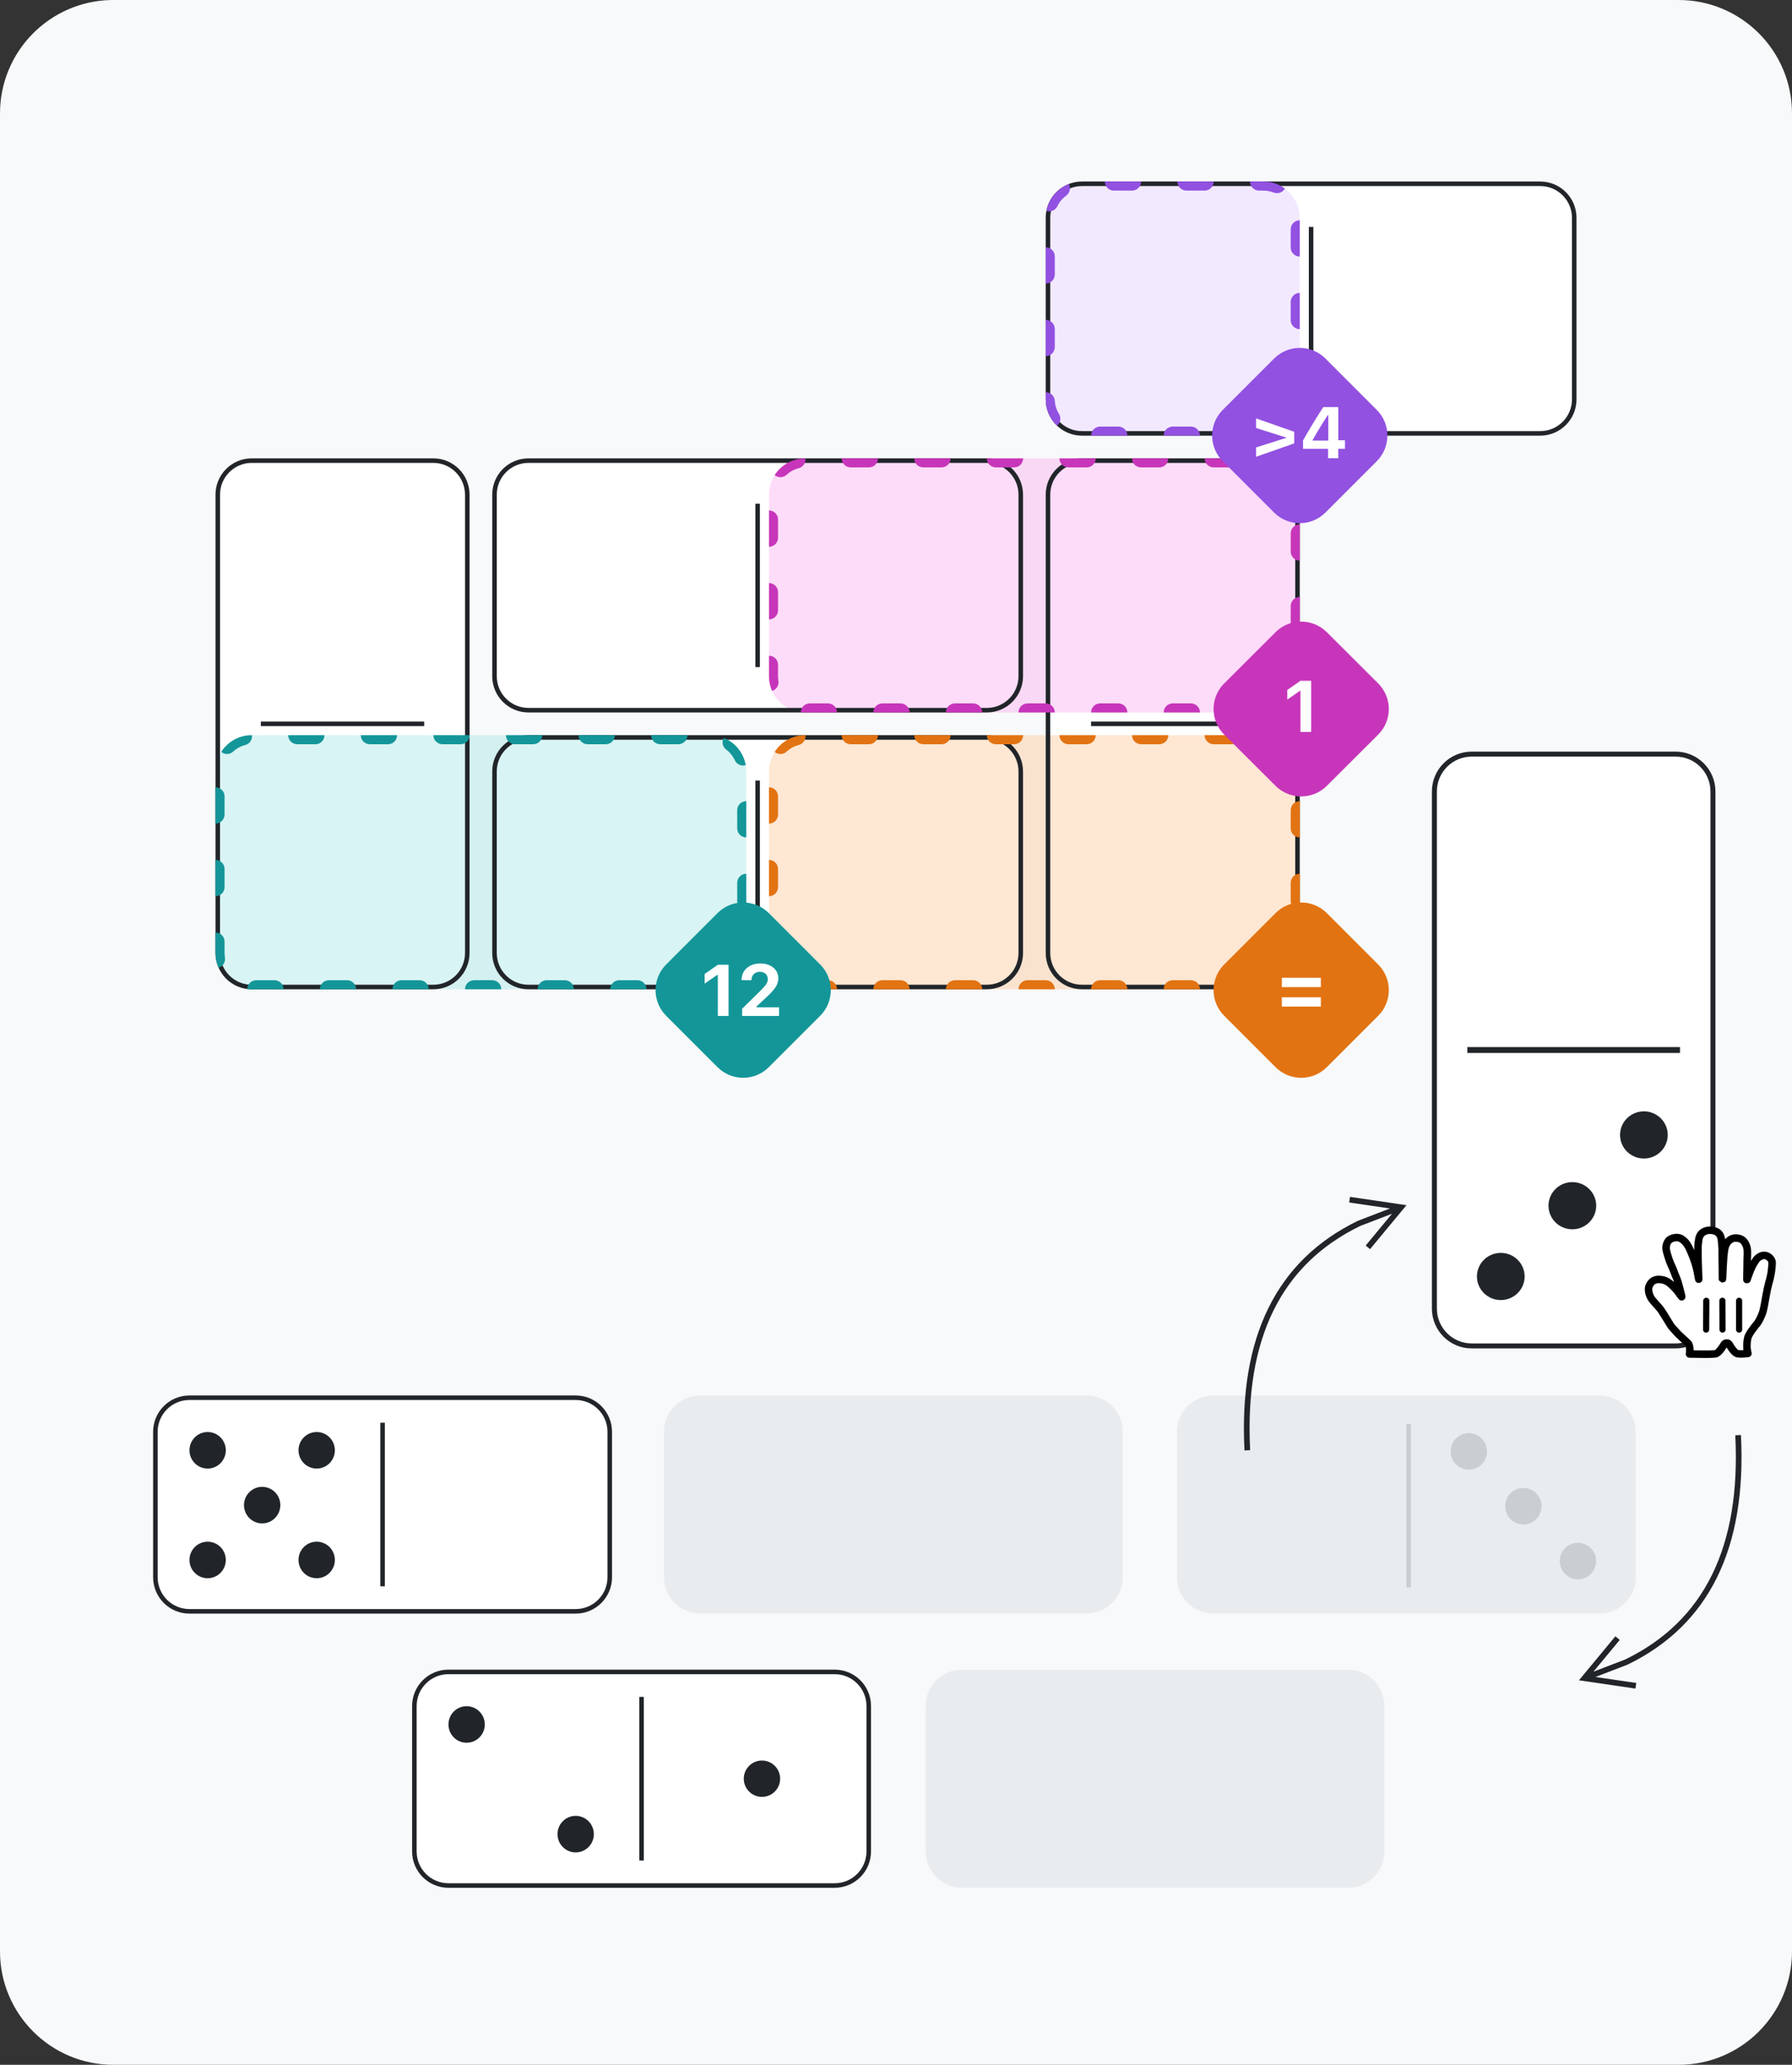 <?xml version="1.0" encoding="UTF-8"?>
<svg width="316px" height="364px" viewBox="0 0 316 364" version="1.1" xmlns="http://www.w3.org/2000/svg" xmlns:xlink="http://www.w3.org/1999/xlink">
    <rect x="0" y="0" width="316" height="364" fill="#333333" stroke="none"/>
    <title>Group</title>
    <g id="PIPS" stroke="none" stroke-width="1" fill="none" fill-rule="evenodd">
        <g id="Group">
            <path d="M20,0 L296,0 C307.046,0 316,8.954 316,20 L316,344 C316,355.046 307.046,364 296,364 L20,364 C8.954,364 0,355.046 0,344 L0,20 C0,9.069 8.769,0.187 19.656,0 L20,0 Z" id="Rectangle" fill="#F8F9FA"></path>
            <path d="M169.618,294.333 L237.722,294.333 C241.262,294.333 244.131,297.203 244.131,300.743 L244.131,326.382 C244.131,329.922 241.262,332.792 237.722,332.792 L169.618,332.792 C166.078,332.792 163.208,329.922 163.208,326.382 L163.208,300.743 C163.208,297.28 165.954,294.458 169.388,294.337 L169.618,294.333 Z M79.08,294.333 L147.183,294.333 C150.724,294.333 153.593,297.203 153.593,300.743 L153.593,326.382 C153.593,329.922 150.724,332.792 147.183,332.792 L79.08,332.792 C75.539,332.792 72.67,329.922 72.67,326.382 L72.67,300.743 C72.67,297.28 75.416,294.458 78.85,294.337 L79.08,294.333 Z M123.486,246 L191.59,246 C195.13,246 198,248.87 198,252.41 L198,278.049 C198,281.589 195.13,284.459 191.59,284.459 L123.486,284.459 C119.946,284.459 117.076,281.589 117.076,278.049 L117.076,252.41 C117.076,248.87 119.946,246 123.486,246 Z M213.948,246 L282.052,246 C285.592,246 288.462,248.87 288.462,252.41 L288.462,278.049 C288.462,281.589 285.592,284.459 282.052,284.459 L213.948,284.459 C210.408,284.459 207.538,281.589 207.538,278.049 L207.538,252.41 C207.538,248.87 210.408,246 213.948,246 Z M33.41,246 L101.514,246 C105.054,246 107.924,248.87 107.924,252.41 L107.924,278.049 C107.924,281.589 105.054,284.459 101.514,284.459 L33.41,284.459 C29.87,284.459 27,281.589 27,278.049 L27,252.41 C27,248.87 29.87,246 33.41,246 Z M190.8,32 L271.6,32 C275.135,32 278,34.865 278,38.4 L278,70.4 C278,73.935 275.135,76.8 271.6,76.8 L190.8,76.8 C187.265,76.8 184.4,73.935 184.4,70.4 L184.4,38.4 C184.4,34.865 187.265,32 190.8,32 Z M82.8,87.2 L82.8,168 C82.8,171.535 79.935,174.4 76.4,174.4 L44.4,174.4 C40.865,174.4 38,171.535 38,168 L38,87.2 C38,83.665 40.865,80.8 44.4,80.8 L76.4,80.8 C79.935,80.8 82.8,83.665 82.8,87.2 Z M229.2,87.2 L229.2,168 C229.2,171.535 226.335,174.4 222.8,174.4 L190.8,174.4 C187.265,174.4 184.4,171.535 184.4,168 L184.4,87.2 C184.4,83.665 187.265,80.8 190.8,80.8 L222.8,80.8 C226.335,80.8 229.2,83.665 229.2,87.2 Z M93.2,129.6 L174,129.6 C177.535,129.6 180.4,132.465 180.4,136 L180.4,168 C180.4,171.535 177.535,174.4 174,174.4 L93.2,174.4 C89.665,174.4 86.8,171.535 86.8,168 L86.8,136 C86.8,132.465 89.665,129.6 93.2,129.6 Z M93.2,80.8 L174,80.8 C177.535,80.8 180.4,83.665 180.4,87.2 L180.4,119.2 C180.4,122.735 177.535,125.6 174,125.6 L93.2,125.6 C89.665,125.6 86.8,122.735 86.8,119.2 L86.8,87.2 C86.8,83.665 89.665,80.8 93.2,80.8 Z" id="Shape" fill="#FFFFFF"></path>
            <path d="M237.722,294.333 C241.262,294.333 244.131,297.203 244.131,300.743 L244.131,326.382 C244.131,329.922 241.262,332.792 237.722,332.792 L169.618,332.792 C166.078,332.792 163.208,329.922 163.208,326.382 L163.208,300.743 C163.208,297.203 166.078,294.333 169.618,294.333 L237.722,294.333 Z" id="Path" fill="#E9ECEF" fill-rule="nonzero"></path>
            <path d="M191.59,246 C195.13,246 198,248.87 198,252.41 L198,278.049 C198,281.589 195.13,284.459 191.59,284.459 L123.486,284.459 C119.946,284.459 117.076,281.589 117.076,278.049 L117.076,252.41 C117.076,248.87 119.946,246 123.486,246 L191.59,246 Z" id="Path" fill="#E9ECEF" fill-rule="nonzero"></path>
            <path d="M282.052,246 C285.592,246 288.462,248.87 288.462,252.41 L288.462,278.049 C288.462,281.589 285.592,284.459 282.052,284.459 L213.948,284.459 C210.408,284.459 207.538,281.589 207.538,278.049 L207.538,252.41 C207.538,248.87 210.408,246 213.948,246 L282.052,246 Z" id="Path" fill="#E9ECEF" fill-rule="nonzero"></path>
            <path d="M259.018,259.082 C260.788,259.082 262.223,257.639 262.223,255.859 C262.223,254.08 260.788,252.637 259.018,252.637 C257.248,252.637 255.813,254.08 255.813,255.859 C255.813,257.639 257.248,259.082 259.018,259.082 Z M268.633,268.748 C270.403,268.748 271.838,267.306 271.838,265.526 C271.838,263.746 270.403,262.304 268.633,262.304 C266.863,262.304 265.428,263.746 265.428,265.526 C265.428,267.306 266.863,268.748 268.633,268.748 Z M278.248,278.415 C280.018,278.415 281.453,276.972 281.453,275.193 C281.453,273.413 280.018,271.97 278.248,271.97 C276.478,271.97 275.043,273.413 275.043,275.193 C275.043,276.972 276.478,278.415 278.248,278.415 Z M248,251 L248.801,251 L248.801,279.844 L248,279.844 L248,251 Z" id="Shape" fill="#212529" opacity="0.15"></path>
            <path d="M222.8,76.8 L190.8,76.8 C187.265,76.8 184.4,73.935 184.4,70.4 L184.4,38.4 C184.4,34.865 187.265,32 190.8,32 L222.8,32 C226.335,32 229.2,34.865 229.2,38.4 L229.2,70.4 C229.2,73.935 226.335,76.8 222.8,76.8 Z" id="border" fill-opacity="0.3" fill="#D4B5FF"></path>
            <path d="M222.8,125.6 L142,125.6 C138.465,125.6 135.6,122.735 135.6,119.2 L135.6,87.2 C135.6,83.665 138.465,80.8 142,80.8 L222.8,80.8 C226.335,80.8 229.2,83.665 229.2,87.2 L229.2,119.2 C229.2,122.735 226.335,125.6 222.8,125.6 Z" id="border" fill-opacity="0.3" fill="#F68BE9"></path>
            <path d="M222.8,174.4 L142,174.4 C138.465,174.4 135.6,171.535 135.6,168 L135.6,136 C135.6,132.465 138.465,129.6 142,129.6 L222.8,129.6 C226.335,129.6 229.2,132.465 229.2,136 L229.2,168 C229.2,171.535 226.335,174.4 222.8,174.4 Z" id="border" fill-opacity="0.3" fill="#FCAF6D"></path>
            <path d="M125.2,174.4 L44.4,174.4 C40.865,174.4 38,171.535 38,168 L38,136 C38,132.465 40.865,129.6 44.4,129.6 L125.2,129.6 C128.735,129.6 131.6,132.465 131.6,136 L131.6,168 C131.6,171.535 128.735,174.4 125.2,174.4 Z" id="border" fill-opacity="0.3" fill="#80DAD8"></path>
            <path d="M231.92,160.104 L323.08,160.104 C326.959,160.104 330.104,163.249 330.104,167.129 L330.104,203.08 C330.104,206.959 326.959,210.104 323.08,210.104 L231.92,210.104 C228.041,210.104 224.896,206.959 224.896,203.08 L224.896,167.129 C224.896,163.33 227.911,160.236 231.679,160.108 L231.92,160.104 Z" id="Rectangle-3" fill="#FFFFFF" transform="translate(277.5, 185.104) rotate(90) translate(-277.5, -185.104)"></path>
            <path d="M147.183,294.333 C150.724,294.333 153.593,297.203 153.593,300.743 L153.593,326.382 C153.593,329.922 150.724,332.792 147.183,332.792 L79.08,332.792 C75.539,332.792 72.67,329.922 72.67,326.382 L72.67,300.743 C72.67,297.203 75.539,294.333 79.08,294.333 L147.183,294.333 Z M147.183,295.135 L79.08,295.135 C75.982,295.135 73.471,297.646 73.471,300.743 L73.471,326.382 C73.471,329.48 75.982,331.991 79.08,331.991 L147.183,331.991 C150.281,331.991 152.792,329.48 152.792,326.382 L152.792,300.743 C152.792,297.646 150.281,295.135 147.183,295.135 Z M113.532,299.141 L113.532,327.985 L112.731,327.985 L112.731,299.141 L113.532,299.141 Z M101.514,320.111 C103.284,320.111 104.719,321.554 104.719,323.333 C104.719,325.113 103.284,326.556 101.514,326.556 C99.744,326.556 98.309,325.113 98.309,323.333 C98.309,321.554 99.744,320.111 101.514,320.111 Z M134.364,310.358 C136.134,310.358 137.569,311.793 137.569,313.563 C137.569,315.333 136.134,316.768 134.364,316.768 C132.594,316.768 131.159,315.333 131.159,313.563 C131.159,311.793 132.594,310.358 134.364,310.358 Z M82.284,300.778 C84.054,300.778 85.489,302.22 85.489,304 C85.489,305.78 84.054,307.222 82.284,307.222 C80.514,307.222 79.08,305.78 79.08,304 C79.08,302.22 80.514,300.778 82.284,300.778 Z M306.998,252.974 C308.021,272.975 301.358,286.501 286.973,293.467 L281.343,295.629 L288.537,296.685 L288.391,297.674 L279.31,296.341 L278.43,296.211 L278.997,295.527 L284.853,288.458 L285.623,289.096 L280.984,294.697 L286.575,292.55 C300.53,285.791 307.003,272.651 305.999,253.026 L306.998,252.974 Z M101.514,246 C105.054,246 107.924,248.87 107.924,252.41 L107.924,278.049 C107.924,281.589 105.054,284.459 101.514,284.459 L33.41,284.459 C29.87,284.459 27,281.589 27,278.049 L27,252.41 C27,248.87 29.87,246 33.41,246 L101.514,246 Z M101.514,246.801 L33.41,246.801 C30.312,246.801 27.801,249.312 27.801,252.41 L27.801,278.049 C27.801,281.146 30.312,283.657 33.41,283.657 L101.514,283.657 C104.611,283.657 107.122,281.146 107.122,278.049 L107.122,252.41 C107.122,249.312 104.611,246.801 101.514,246.801 Z M67.862,250.807 L67.862,279.651 L67.061,279.651 L67.061,250.807 L67.862,250.807 Z M36.615,271.778 C38.385,271.778 39.82,273.22 39.82,275 C39.82,276.78 38.385,278.222 36.615,278.222 C34.845,278.222 33.41,276.78 33.41,275 C33.41,273.22 34.845,271.778 36.615,271.778 Z M55.844,271.778 C57.614,271.778 59.049,273.22 59.049,275 C59.049,276.78 57.614,278.222 55.844,278.222 C54.074,278.222 52.639,276.78 52.639,275 C52.639,273.22 54.074,271.778 55.844,271.778 Z M46.229,262.111 C47.999,262.111 49.434,263.554 49.434,265.333 C49.434,267.113 47.999,268.556 46.229,268.556 C44.459,268.556 43.024,267.113 43.024,265.333 C43.024,263.554 44.459,262.111 46.229,262.111 Z M36.615,252.444 C38.385,252.444 39.82,253.887 39.82,255.667 C39.82,257.446 38.385,258.889 36.615,258.889 C34.845,258.889 33.41,257.446 33.41,255.667 C33.41,253.887 34.845,252.444 36.615,252.444 Z M55.844,252.444 C57.614,252.444 59.049,253.887 59.049,255.667 C59.049,257.446 57.614,258.889 55.844,258.889 C54.074,258.889 52.639,257.446 52.639,255.667 C52.639,253.887 54.074,252.444 55.844,252.444 Z M238.058,210.993 L247.139,212.326 L248.019,212.455 L247.452,213.14 L241.596,220.208 L240.826,219.57 L245.465,213.97 L239.874,216.116 C225.919,222.876 219.446,236.016 220.45,255.641 L219.452,255.692 C218.428,235.692 225.092,222.165 239.477,215.2 L245.106,213.038 L237.913,211.982 L238.058,210.993 Z M295.475,132.5 C299.355,132.5 302.5,135.645 302.5,139.525 L302.5,230.684 C302.5,234.563 299.355,237.708 295.475,237.708 L259.525,237.708 C255.645,237.708 252.5,234.563 252.5,230.684 L252.5,139.525 C252.5,135.645 255.645,132.5 259.525,132.5 L295.475,132.5 Z M295.475,133.378 L259.525,133.378 C256.13,133.378 253.378,136.13 253.378,139.525 L253.378,230.684 C253.378,234.078 256.13,236.83 259.525,236.83 L295.475,236.83 C298.87,236.83 301.622,234.078 301.622,230.684 L301.622,139.525 C301.622,136.13 298.87,133.378 295.475,133.378 Z M264.647,220.866 C266.97,220.866 268.853,222.728 268.853,225.025 C268.853,227.321 266.97,229.183 264.647,229.183 C262.325,229.183 260.442,227.321 260.442,225.025 C260.442,222.728 262.325,220.866 264.647,220.866 Z M277.265,208.391 C279.588,208.391 281.471,210.253 281.471,212.55 C281.471,214.846 279.588,216.708 277.265,216.708 C274.942,216.708 273.059,214.846 273.059,212.55 C273.059,210.253 274.942,208.391 277.265,208.391 Z M289.882,195.916 C292.205,195.916 294.088,197.778 294.088,200.074 C294.088,202.371 292.205,204.233 289.882,204.233 C287.56,204.233 285.677,202.371 285.677,200.074 C285.677,197.778 287.56,195.916 289.882,195.916 Z M296.25,184.583 L296.25,185.625 L258.75,185.625 L258.75,184.583 L296.25,184.583 Z M222.8,80.8 C226.335,80.8 229.2,83.665 229.2,87.2 L229.2,168 C229.2,171.535 226.335,174.4 222.8,174.4 L190.8,174.4 C187.265,174.4 184.4,171.535 184.4,168 L184.4,87.2 C184.4,83.665 187.265,80.8 190.8,80.8 L222.8,80.8 Z M174,129.6 C177.535,129.6 180.4,132.465 180.4,136 L180.4,168 C180.4,171.535 177.535,174.4 174,174.4 L93.2,174.4 C89.665,174.4 86.8,171.535 86.8,168 L86.8,136 C86.8,132.465 89.665,129.6 93.2,129.6 L174,129.6 Z M76.4,80.8 C79.935,80.8 82.8,83.665 82.8,87.2 L82.8,168 C82.8,171.535 79.935,174.4 76.4,174.4 L44.4,174.4 C40.865,174.4 38,171.535 38,168 L38,87.2 C38,83.665 40.865,80.8 44.4,80.8 L76.4,80.8 Z M76.4,81.6 L44.4,81.6 C41.307,81.6 38.8,84.107 38.8,87.2 L38.8,168 C38.8,171.093 41.307,173.6 44.4,173.6 L76.4,173.6 C79.493,173.6 82,171.093 82,168 L82,87.2 C82,84.107 79.493,81.6 76.4,81.6 Z M174,130.4 L93.2,130.4 C90.107,130.4 87.6,132.907 87.6,136 L87.6,168 C87.6,171.093 90.107,173.6 93.2,173.6 L174,173.6 C177.093,173.6 179.6,171.093 179.6,168 L179.6,136 C179.6,132.907 177.093,130.4 174,130.4 Z M222.8,81.6 L190.8,81.6 C187.707,81.6 185.2,84.107 185.2,87.2 L185.2,168 C185.2,171.093 187.707,173.6 190.8,173.6 L222.8,173.6 C225.893,173.6 228.4,171.093 228.4,168 L228.4,87.2 C228.4,84.107 225.893,81.6 222.8,81.6 Z M134,137.6 L134,166.4 L133.2,166.4 L133.2,137.6 L134,137.6 Z M221.2,127.2 L221.2,128 L192.4,128 L192.4,127.2 L221.2,127.2 Z M74.8,127.2 L74.8,128 L46,128 L46,127.2 L74.8,127.2 Z M174,80.8 C177.535,80.8 180.4,83.665 180.4,87.2 L180.4,119.2 C180.4,122.735 177.535,125.6 174,125.6 L93.2,125.6 C89.665,125.6 86.8,122.735 86.8,119.2 L86.8,87.2 C86.8,83.665 89.665,80.8 93.2,80.8 L174,80.8 Z M174,81.6 L93.2,81.6 C90.107,81.6 87.6,84.107 87.6,87.2 L87.6,119.2 C87.6,122.293 90.107,124.8 93.2,124.8 L174,124.8 C177.093,124.8 179.6,122.293 179.6,119.2 L179.6,87.2 C179.6,84.107 177.093,81.6 174,81.6 Z M134,88.8 L134,117.6 L133.2,117.6 L133.2,88.8 L134,88.8 Z M271.6,32 C275.135,32 278,34.865 278,38.4 L278,70.4 C278,73.935 275.135,76.8 271.6,76.8 L190.8,76.8 C187.265,76.8 184.4,73.935 184.4,70.4 L184.4,38.4 C184.4,34.865 187.265,32 190.8,32 L271.6,32 Z M271.6,32.8 L190.8,32.8 C187.707,32.8 185.2,35.307 185.2,38.4 L185.2,70.4 C185.2,73.493 187.707,76 190.8,76 L271.6,76 C274.693,76 277.2,73.493 277.2,70.4 L277.2,38.4 C277.2,35.307 274.693,32.8 271.6,32.8 Z M231.6,40 L231.6,68.8 L230.8,68.8 L230.8,40 L231.6,40 Z" id="Combined-Shape" fill="#212529" fill-rule="nonzero"></path>
            <path d="M296.506,228.333 C296.364,227.789 296.222,227.104 295.917,226.082 C295.675,225.275 295.421,224.837 295.236,224.294 C295.011,223.635 294.796,223.249 294.516,222.582 C294.315,222.105 293.989,221.062 293.854,220.494 C293.681,219.756 293.902,219.154 294.208,218.745 C294.574,218.254 295.602,218.035 296.175,218.236 C296.713,218.425 297.254,218.979 297.503,219.379 C297.921,220.046 298.021,220.295 298.543,221.615 C299.113,223.053 299.361,224.396 299.429,224.85 L299.552,225.505 C299.551,225.447 299.49,223.878 299.488,223.82 C299.438,222.328 299.401,221.177 299.433,219.559 C299.436,219.376 299.526,218.707 299.555,218.522 C299.668,217.797 299.997,217.362 300.531,217.102 C301.128,216.811 301.874,216.791 302.562,217.078 C303.176,217.329 303.47,217.875 303.559,218.56 C303.579,218.718 303.695,219.991 303.693,220.165 C303.675,221.651 303.702,222.544 303.715,223.317 C303.721,223.652 303.72,225.673 303.74,225.447 C303.828,224.496 303.876,220.823 304.239,219.731 C304.447,219.103 304.826,218.649 305.39,218.384 C306.015,218.09 307.004,218.283 307.426,218.736 C307.839,219.179 308.072,219.74 308.125,220.408 C308.171,220.996 308.097,221.709 308.096,222.214 C308.096,223.471 308.065,224.133 308.042,225.289 C308.041,225.344 308.02,225.721 308.075,225.553 C308.212,225.147 308.348,224.767 308.461,224.473 C308.532,224.291 308.81,223.582 308.982,223.227 C309.147,222.888 309.288,222.692 309.583,222.23 C309.873,221.776 310.185,221.58 310.552,221.416 C311.335,221.075 312.16,221.578 312.438,222.273 C312.563,222.585 312.451,223.307 312.398,223.875 C312.309,224.813 312.029,225.769 311.887,226.265 C311.702,226.913 311.49,228.056 311.394,228.586 C311.29,229.158 311.055,230.59 310.874,231.225 C310.749,231.662 310.336,232.643 309.928,233.232 C309.928,233.232 308.371,235.045 308.2,235.86 C308.03,236.676 308.087,236.682 308.054,237.259 C308.019,237.837 308.229,238.597 308.229,238.597 C308.229,238.597 307.066,238.748 306.44,238.646 C305.873,238.557 305.171,237.427 304.99,237.083 C304.74,236.608 304.208,236.699 304.001,237.05 C303.675,237.605 302.973,238.601 302.477,238.664 C301.508,238.786 299.499,238.707 297.925,238.693 C297.925,238.693 298.194,237.227 297.596,236.724 C297.154,236.347 296.393,235.587 295.937,235.187 L294.731,233.851 C294.319,233.329 293.819,232.266 292.929,230.973 C292.424,230.242 291.439,229.4 291.067,228.683 C290.743,228.067 290.587,227.3 290.791,226.762 C291.118,225.901 291.77,225.462 292.766,225.556 C293.519,225.628 293.996,225.855 294.561,226.334 C294.888,226.61 295.392,227.109 295.649,227.419 C295.885,227.702 295.943,227.819 296.195,228.157 C296.529,228.602 296.633,228.823 296.506,228.333" id="Fill" fill="#FFFFFF"></path>
            <path d="M302.812,216.468 C303.578,216.781 304.026,217.427 304.183,218.288 L304.209,218.46 L304.318,218.343 C304.498,218.161 304.703,218.006 304.932,217.878 L305.109,217.788 C305.979,217.378 307.281,217.613 307.907,218.286 C308.425,218.841 308.718,219.543 308.782,220.356 C308.8,220.584 308.803,220.831 308.795,221.125 C308.791,221.264 308.786,221.39 308.776,221.605 C308.761,221.921 308.756,222.042 308.755,222.162 L308.754,222.299 L308.784,222.254 C308.784,222.253 308.917,222.047 308.995,221.927 L309.028,221.875 C309.361,221.353 309.733,221.06 310.289,220.812 C311.387,220.334 312.619,220.952 313.05,222.028 C313.186,222.366 313.18,222.727 313.104,223.456 C313.097,223.527 313.097,223.527 313.089,223.596 C313.07,223.774 313.062,223.851 313.054,223.937 C313.049,223.993 313.049,223.993 313.043,224.049 C312.989,224.539 312.89,225.05 312.753,225.596 C312.684,225.873 312.641,226.028 312.521,226.446 C312.38,226.94 312.215,227.747 312.043,228.705 C312.042,228.71 311.866,229.707 311.8,230.062 C311.76,230.273 311.723,230.466 311.687,230.641 C311.622,230.958 311.563,231.214 311.508,231.406 C311.336,232.007 310.873,233.026 310.428,233.662 C310.378,233.721 310.286,233.83 310.168,233.976 C309.97,234.219 309.773,234.474 309.589,234.726 C309.493,234.858 309.404,234.985 309.322,235.107 C309.05,235.512 308.878,235.839 308.845,235.994 C308.762,236.394 308.737,236.574 308.73,236.764 C308.728,236.821 308.728,236.821 308.726,236.887 C308.722,237.072 308.72,237.153 308.711,237.298 C308.707,237.374 308.708,237.462 308.715,237.561 C308.726,237.721 308.751,237.897 308.786,238.078 C308.816,238.233 308.846,238.356 308.864,238.421 C308.971,238.808 308.711,239.199 308.314,239.251 C308.224,239.262 308.075,239.279 307.888,239.296 C307.638,239.318 307.39,239.334 307.155,239.339 C306.838,239.346 306.563,239.334 306.336,239.297 C305.637,239.187 304.982,238.417 304.505,237.572 L304.481,237.528 L304.454,237.575 C303.914,238.454 303.312,239.137 302.692,239.293 L302.559,239.318 C302.192,239.364 301.748,239.386 301.097,239.39 L300.681,239.39 C300.312,239.389 299.885,239.383 299.384,239.375 C299.247,239.372 299.247,239.372 299.11,239.37 C298.477,239.359 298.232,239.355 297.919,239.352 C297.51,239.348 297.203,238.977 297.277,238.574 C297.282,238.547 297.291,238.488 297.3,238.404 C297.328,238.163 297.336,237.913 297.313,237.691 C297.288,237.437 297.226,237.274 297.169,237.225 C296.966,237.052 296.748,236.85 296.299,236.424 L296.29,236.415 C295.83,235.979 295.675,235.833 295.448,235.629 L294.214,234.26 C294.101,234.117 293.73,233.505 293.336,232.859 L293.098,232.471 C292.822,232.021 292.558,231.597 292.386,231.348 C292.226,231.115 292.051,230.913 291.591,230.409 C291.58,230.398 291.573,230.39 291.567,230.383 L291.527,230.339 C290.958,229.716 290.686,229.379 290.483,228.99 C290.056,228.176 289.905,227.238 290.175,226.529 C290.614,225.37 291.557,224.779 292.829,224.9 C293.698,224.983 294.304,225.251 294.987,225.831 C295.039,225.875 295.094,225.923 295.152,225.975 L295.207,226.027 L295.188,225.966 C295.145,225.842 295.101,225.724 295.052,225.599 L294.973,225.405 C294.951,225.352 294.8,224.997 294.757,224.891 C294.701,224.753 294.654,224.631 294.612,224.507 C294.584,224.427 294.557,224.349 294.528,224.273 C294.461,224.094 294.392,223.928 294.299,223.719 C294.261,223.635 294.125,223.332 294.116,223.314 C294.038,223.138 293.974,222.993 293.909,222.838 C293.699,222.34 293.36,221.268 293.212,220.644 C293.011,219.785 293.207,218.982 293.679,218.351 C294.214,217.634 295.536,217.313 296.393,217.614 C297.032,217.838 297.695,218.44 298.062,219.029 C298.341,219.474 298.476,219.715 298.707,220.26 L298.762,220.392 L298.763,220.294 C298.765,220.135 298.767,219.973 298.77,219.805 L298.774,219.548 C298.777,219.355 298.853,218.745 298.904,218.42 C299.046,217.508 299.492,216.875 300.242,216.51 C301.021,216.13 301.965,216.115 302.812,216.468 Z M300.819,217.695 C300.468,217.866 300.284,218.127 300.206,218.624 C300.165,218.885 300.094,219.46 300.092,219.572 C300.086,219.915 300.081,220.228 300.08,220.534 L300.08,220.993 C300.084,221.76 300.105,222.568 300.147,223.804 C300.148,223.823 300.157,224.057 300.179,224.637 C300.203,225.278 300.21,225.459 300.211,225.489 C300.231,226.299 299.054,226.424 298.904,225.627 L298.777,224.948 C298.651,224.106 298.367,222.959 297.93,221.857 C297.377,220.459 297.308,220.31 296.944,219.727 C296.723,219.372 296.281,218.972 295.956,218.858 C295.616,218.738 294.906,218.911 294.735,219.14 C294.487,219.472 294.387,219.88 294.495,220.342 C294.626,220.896 294.943,221.899 295.124,222.327 C295.193,222.492 295.422,223.005 295.503,223.184 L295.518,223.218 L295.524,223.232 L295.599,223.403 C295.659,223.543 295.711,223.673 295.762,223.81 C295.796,223.899 295.828,223.989 295.859,224.081 C295.892,224.178 295.93,224.278 295.978,224.394 C296.016,224.488 296.165,224.837 296.19,224.899 C296.284,225.125 296.36,225.323 296.434,225.538 C296.474,225.653 296.512,225.771 296.548,225.893 C296.686,226.355 296.798,226.769 296.912,227.228 C296.924,227.275 297.003,227.602 297.068,227.864 L297.125,228.092 L297.144,228.167 C297.188,228.336 297.209,228.432 297.215,228.528 C297.259,229.142 296.552,229.534 296.068,229.072 C295.999,229.006 295.734,228.646 295.673,228.561 L295.667,228.552 L295.593,228.451 C295.522,228.354 295.456,228.26 295.369,228.135 C295.358,228.12 295.358,228.12 295.348,228.106 C295.282,228.014 295.224,227.939 295.141,227.839 C294.918,227.569 294.444,227.098 294.135,226.837 C293.65,226.426 293.296,226.269 292.704,226.212 C292.025,226.148 291.637,226.391 291.407,226.996 C291.292,227.301 291.383,227.867 291.652,228.379 C291.783,228.632 292.013,228.916 292.5,229.45 C292.532,229.485 292.532,229.485 292.564,229.52 C293.069,230.072 293.263,230.298 293.472,230.599 C293.987,231.348 295.104,233.26 295.22,233.409 L296.372,234.692 C296.563,234.859 296.722,235.008 297.197,235.459 C297.202,235.463 297.202,235.463 297.206,235.468 C297.636,235.876 297.846,236.071 298.021,236.22 C298.393,236.533 298.568,236.996 298.625,237.559 C298.633,237.641 298.639,237.724 298.642,237.807 L298.643,238.043 L298.762,238.045 C298.816,238.046 298.873,238.047 298.935,238.048 L299.134,238.052 C299.27,238.054 299.27,238.054 299.407,238.057 C301.033,238.084 301.861,238.077 302.395,238.01 C302.51,237.995 303.06,237.35 303.433,236.715 C303.914,235.902 305.091,235.857 305.573,236.776 C305.844,237.29 306.388,237.971 306.545,237.996 C306.68,238.018 306.882,238.026 307.125,238.021 C307.193,238.019 307.262,238.017 307.333,238.013 L307.438,238.007 L307.421,237.874 L307.4,237.652 C307.389,237.5 307.387,237.356 307.396,237.221 C307.403,237.097 307.405,237.029 307.409,236.859 C307.41,236.788 307.41,236.788 307.413,236.713 C307.423,236.441 307.458,236.192 307.555,235.724 C307.633,235.353 307.866,234.912 308.227,234.373 C308.319,234.236 308.418,234.095 308.524,233.95 C308.722,233.678 308.933,233.406 309.144,233.146 C309.271,232.989 309.37,232.871 309.386,232.857 C309.703,232.4 310.106,231.512 310.24,231.044 C310.284,230.89 310.337,230.663 310.396,230.376 C310.43,230.209 310.466,230.024 310.504,229.82 C310.569,229.473 310.744,228.479 310.746,228.469 C310.927,227.467 311.096,226.636 311.254,226.083 C311.37,225.679 311.41,225.533 311.475,225.276 C311.598,224.783 311.686,224.329 311.732,223.907 C311.737,223.86 311.737,223.86 311.742,223.813 C311.751,223.719 311.759,223.635 311.779,223.455 C311.784,223.41 311.785,223.395 311.788,223.37 L311.793,223.32 C311.842,222.85 311.846,222.567 311.827,222.518 C311.656,222.094 311.187,221.858 310.821,222.018 C310.491,222.165 310.321,222.299 310.139,222.585 C310.073,222.687 309.891,222.969 309.892,222.967 C309.816,223.085 309.766,223.165 309.722,223.24 C309.69,223.295 309.66,223.347 309.632,223.402 C309.613,223.438 309.594,223.476 309.575,223.513 C309.452,223.769 309.272,224.209 309.076,224.709 C308.963,225.003 308.83,225.376 308.702,225.758 C308.685,225.807 308.685,225.807 308.653,225.877 C308.612,225.972 308.612,225.972 308.368,226.175 C307.744,226.249 307.744,226.249 307.485,225.935 C307.408,225.772 307.408,225.772 307.395,225.701 C307.379,225.616 307.377,225.542 307.378,225.43 C307.379,225.376 307.379,225.376 307.381,225.331 L307.382,225.298 L307.383,225.276 C307.387,225.074 307.391,224.878 307.397,224.653 C307.399,224.582 307.412,224.055 307.416,223.904 C307.43,223.292 307.437,222.817 307.437,222.212 C307.437,222.042 307.441,221.927 307.459,221.543 C307.469,221.337 307.474,221.218 307.477,221.09 C307.484,220.839 307.481,220.635 307.468,220.46 C307.427,219.935 307.251,219.515 306.943,219.185 C306.711,218.935 306.028,218.812 305.67,218.981 C305.281,219.164 305.02,219.471 304.864,219.939 C304.734,220.331 304.63,221.252 304.55,222.588 C304.537,222.796 304.519,223.15 304.501,223.526 L304.482,223.904 C304.455,224.47 304.431,224.993 304.427,225.059 C304.417,225.249 304.407,225.395 304.396,225.506 C304.394,225.535 304.394,225.535 304.375,225.632 C304.363,225.679 304.363,225.679 304.314,225.783 C304.218,225.982 304.218,225.982 303.619,226.113 C303.061,225.692 303.061,225.692 303.094,225.612 C303.074,225.487 303.074,225.487 303.074,225.447 C303.072,225.392 303.07,225.308 303.068,225.192 C303.065,225.003 303.064,224.741 303.062,224.371 L303.061,224.25 L303.061,224.09 L303.06,224.02 L303.06,223.826 C303.058,223.547 303.057,223.398 303.056,223.328 C303.054,223.193 303.051,223.051 303.045,222.751 C303.027,221.803 303.022,221.116 303.034,220.159 C303.035,220.049 302.929,218.835 302.905,218.644 C302.838,218.124 302.647,217.824 302.309,217.686 C301.801,217.475 301.253,217.483 300.819,217.695 Z M306.671,228.769 C306.972,228.769 307.215,229.012 307.215,229.312 L307.215,234.387 C307.215,234.688 306.972,234.931 306.671,234.931 C306.371,234.931 306.128,234.688 306.128,234.387 L306.128,229.312 C306.128,229.012 306.371,228.769 306.671,228.769 Z M300.889,228.769 C301.189,228.771 301.431,229.016 301.429,229.316 L301.398,234.391 C301.396,234.691 301.151,234.933 300.851,234.931 C300.551,234.929 300.309,234.684 300.311,234.384 L300.342,229.309 C300.344,229.009 300.588,228.767 300.889,228.769 Z M303.723,228.763 C304.023,228.762 304.268,229.004 304.269,229.304 L304.292,234.379 C304.294,234.68 304.051,234.924 303.751,234.926 C303.451,234.927 303.206,234.685 303.205,234.384 L303.182,229.309 C303.18,229.009 303.422,228.765 303.723,228.763 Z" id="Combined-Shape" fill="#000000" fill-rule="nonzero"></path>
            <path d="M229.2,154.03 L229.199,159.103 C230.92,159.036 232.663,159.659 233.976,160.973 L243.027,170.024 C245.527,172.523 245.527,176.575 243.027,179.075 L233.976,188.125 C231.477,190.625 227.425,190.625 224.925,188.125 L215.875,179.075 C213.428,176.628 213.376,172.695 215.718,170.185 L215.875,170.024 L224.925,160.973 C225.722,160.176 226.675,159.634 227.686,159.345 C227.63,159.184 227.6,159.011 227.6,158.83 L227.6,155.63 C227.6,154.747 228.316,154.03 229.2,154.03 Z M158.8,172.8 C159.684,172.8 160.4,173.516 160.4,174.4 L154,174.4 C154,173.516 154.716,172.8 155.6,172.8 L158.8,172.8 Z M171.6,172.8 C172.484,172.8 173.2,173.516 173.2,174.4 L166.8,174.4 C166.8,173.516 167.516,172.8 168.4,172.8 L171.6,172.8 Z M184.4,172.8 C185.284,172.8 186,173.516 186,174.4 L179.6,174.4 C179.6,173.516 180.316,172.8 181.2,172.8 L184.4,172.8 Z M197.2,172.8 C198.084,172.8 198.8,173.516 198.8,174.4 L192.4,174.4 C192.4,173.516 193.116,172.8 194,172.8 L197.2,172.8 Z M210,172.8 C210.884,172.8 211.6,173.516 211.6,174.4 L205.2,174.4 C205.2,173.516 205.916,172.8 206.8,172.8 L210,172.8 Z M146,172.8 C146.884,172.8 147.6,173.516 147.6,174.4 L142,174.4 C141.73,174.4 141.463,174.383 141.201,174.351 L141.2,174.4 C141.2,173.516 141.916,172.8 142.8,172.8 L146,172.8 Z M135.6,164.39 C136.484,164.39 137.2,165.106 137.2,165.99 L137.2,168 C137.2,168.271 137.222,168.539 137.266,168.801 C137.401,169.605 136.911,170.369 136.15,170.598 C135.796,169.803 135.6,168.924 135.6,168 L135.6,164.39 Z M135.6,151.59 C136.484,151.59 137.2,152.306 137.2,153.19 L137.2,156.39 C137.2,157.274 136.484,157.99 135.6,157.99 L135.6,151.59 Z M229.2,141.23 L229.2,147.63 C228.316,147.63 227.6,146.914 227.6,146.03 L227.6,142.83 C227.6,141.947 228.316,141.23 229.2,141.23 Z M135.6,138.79 C136.484,138.79 137.2,139.506 137.2,140.39 L137.2,143.59 C137.2,144.474 136.484,145.19 135.6,145.19 L135.6,138.79 Z M225.223,130.076 C227.224,130.895 228.716,132.696 229.102,134.878 L229.018,134.903 C228.283,135.089 227.497,134.729 227.172,134.014 C226.835,133.275 226.314,132.631 225.662,132.146 C225.007,131.659 224.832,130.767 225.223,130.076 Z M142.031,129.6 C142.127,130.389 141.622,131.145 140.831,131.343 C140.042,131.54 139.318,131.937 138.725,132.491 C138.128,133.048 137.22,133.061 136.609,132.552 C137.747,130.776 139.736,129.6 142,129.6 L142.031,129.6 Z M154.82,129.6 C154.82,130.484 154.104,131.2 153.22,131.2 L150.02,131.2 C149.137,131.2 148.42,130.484 148.42,129.6 L154.82,129.6 Z M167.62,129.6 C167.62,130.484 166.904,131.2 166.02,131.2 L162.82,131.2 C161.937,131.2 161.22,130.484 161.22,129.6 L167.62,129.6 Z M180.42,129.6 C180.42,130.484 179.704,131.2 178.82,131.2 L175.62,131.2 C174.737,131.2 174.02,130.484 174.02,129.6 L180.42,129.6 Z M193.22,129.6 C193.22,130.484 192.504,131.2 191.62,131.2 L188.42,131.2 C187.537,131.2 186.82,130.484 186.82,129.6 L193.22,129.6 Z M206.02,129.6 C206.02,130.484 205.304,131.2 204.42,131.2 L201.22,131.2 C200.337,131.2 199.62,130.484 199.62,129.6 L206.02,129.6 Z M218.82,129.6 C218.82,130.484 218.104,131.2 217.22,131.2 L214.02,131.2 C213.137,131.2 212.42,130.484 212.42,129.6 L218.82,129.6 Z" id="Combined-Shape" fill="#E27312" fill-rule="nonzero"></path>
            <path d="M131.6,154.03 L131.6,159.121 C133.05,159.246 134.466,159.863 135.576,160.973 L144.627,170.024 C147.127,172.523 147.127,176.575 144.627,179.075 L135.576,188.125 C133.077,190.625 129.025,190.625 126.525,188.125 L117.475,179.075 C115.028,176.628 114.976,172.695 117.318,170.185 L117.475,170.024 L126.525,160.973 C127.517,159.981 128.753,159.383 130.039,159.178 C130.013,159.067 130,158.95 130,158.83 L130,155.63 C130,154.747 130.716,154.03 131.6,154.03 Z M61.2,172.8 C62.084,172.8 62.8,173.516 62.8,174.4 L56.4,174.4 C56.4,173.516 57.116,172.8 58,172.8 L61.2,172.8 Z M74,172.8 C74.884,172.8 75.6,173.516 75.6,174.4 L69.2,174.4 C69.2,173.516 69.916,172.8 70.8,172.8 L74,172.8 Z M86.8,172.8 C87.684,172.8 88.4,173.516 88.4,174.4 L82,174.4 C82,173.516 82.716,172.8 83.6,172.8 L86.8,172.8 Z M99.6,172.8 C100.484,172.8 101.2,173.516 101.2,174.4 L94.8,174.4 C94.8,173.516 95.516,172.8 96.4,172.8 L99.6,172.8 Z M112.4,172.8 C113.284,172.8 114,173.516 114,174.4 L107.6,174.4 C107.6,173.516 108.316,172.8 109.2,172.8 L112.4,172.8 Z M48.4,172.8 C49.284,172.8 50,173.516 50,174.4 L44.4,174.4 C44.13,174.4 43.863,174.383 43.601,174.351 L43.6,174.4 C43.6,173.516 44.316,172.8 45.2,172.8 L48.4,172.8 Z M38,164.39 C38.884,164.39 39.6,165.106 39.6,165.99 L39.6,168 C39.6,168.271 39.622,168.539 39.666,168.801 C39.801,169.605 39.311,170.369 38.55,170.598 C38.196,169.803 38,168.924 38,168 L38,164.39 Z M38,151.59 C38.884,151.59 39.6,152.306 39.6,153.19 L39.6,156.39 C39.6,157.274 38.884,157.99 38,157.99 L38,151.59 Z M131.6,141.23 L131.6,147.63 C130.716,147.63 130,146.914 130,146.03 L130,142.83 C130,141.947 130.716,141.23 131.6,141.23 Z M38,138.79 C38.884,138.79 39.6,139.506 39.6,140.39 L39.6,143.59 C39.6,144.474 38.884,145.19 38,145.19 L38,138.79 Z M127.623,130.076 C129.624,130.895 131.116,132.696 131.502,134.878 L131.418,134.903 C130.683,135.089 129.897,134.729 129.572,134.014 C129.235,133.275 128.714,132.631 128.062,132.146 C127.407,131.659 127.232,130.767 127.623,130.076 Z M44.431,129.6 C44.527,130.389 44.022,131.145 43.231,131.343 C42.442,131.54 41.718,131.937 41.125,132.491 C40.528,133.048 39.62,133.061 39.009,132.552 C40.147,130.776 42.136,129.6 44.4,129.6 L44.431,129.6 Z M57.22,129.6 C57.22,130.484 56.504,131.2 55.62,131.2 L52.42,131.2 C51.537,131.2 50.82,130.484 50.82,129.6 L57.22,129.6 Z M70.02,129.6 C70.02,130.484 69.304,131.2 68.42,131.2 L65.22,131.2 C64.337,131.2 63.62,130.484 63.62,129.6 L70.02,129.6 Z M82.82,129.6 C82.82,130.484 82.104,131.2 81.22,131.2 L78.02,131.2 C77.137,131.2 76.42,130.484 76.42,129.6 L82.82,129.6 Z M95.62,129.6 C95.62,130.484 94.904,131.2 94.02,131.2 L90.82,131.2 C89.937,131.2 89.22,130.484 89.22,129.6 L95.62,129.6 Z M108.42,129.6 C108.42,130.484 107.704,131.2 106.82,131.2 L103.62,131.2 C102.737,131.2 102.02,130.484 102.02,129.6 L108.42,129.6 Z M121.22,129.6 C121.22,130.484 120.504,131.2 119.62,131.2 L116.42,131.2 C115.537,131.2 114.82,130.484 114.82,129.6 L121.22,129.6 Z" id="Combined-Shape" fill="#149699" fill-rule="nonzero"></path>
            <path d="M229.2,105.23 L229.199,109.586 C230.92,109.519 232.663,110.14 233.976,111.451 L243.027,120.477 C245.527,122.97 245.527,127.011 243.027,129.504 L233.976,138.531 C231.477,141.023 227.425,141.023 224.925,138.531 L215.875,129.504 C213.428,127.064 213.376,123.141 215.718,120.638 L215.875,120.477 L224.925,111.451 C225.699,110.679 226.621,110.147 227.599,109.853 L227.6,106.83 C227.6,105.947 228.316,105.23 229.2,105.23 Z M158.8,124 C159.684,124 160.4,124.716 160.4,125.6 L154,125.6 C154,124.716 154.716,124 155.6,124 L158.8,124 Z M171.6,124 C172.484,124 173.2,124.716 173.2,125.6 L166.8,125.6 C166.8,124.716 167.516,124 168.4,124 L171.6,124 Z M184.4,124 C185.284,124 186,124.716 186,125.6 L179.6,125.6 C179.6,124.716 180.316,124 181.2,124 L184.4,124 Z M197.2,124 C198.084,124 198.8,124.716 198.8,125.6 L192.4,125.6 C192.4,124.716 193.116,124 194,124 L197.2,124 Z M210,124 C210.884,124 211.6,124.716 211.6,125.6 L205.2,125.6 C205.2,124.716 205.916,124 206.8,124 L210,124 Z M146,124 C146.884,124 147.6,124.716 147.6,125.6 L142,125.6 C141.73,125.6 141.463,125.583 141.201,125.551 L141.2,125.6 C141.2,124.716 141.916,124 142.8,124 L146,124 Z M135.6,115.59 C136.484,115.59 137.2,116.306 137.2,117.19 L137.2,119.2 C137.2,119.471 137.222,119.739 137.266,120.001 C137.401,120.805 136.911,121.569 136.15,121.798 C135.796,121.003 135.6,120.124 135.6,119.2 L135.6,115.59 Z M135.6,102.79 C136.484,102.79 137.2,103.506 137.2,104.39 L137.2,107.59 C137.2,108.474 136.484,109.19 135.6,109.19 L135.6,102.79 Z M229.2,92.43 L229.2,98.83 C228.316,98.83 227.6,98.114 227.6,97.23 L227.6,94.03 C227.6,93.147 228.316,92.43 229.2,92.43 Z M135.6,89.99 C136.484,89.99 137.2,90.706 137.2,91.59 L137.2,94.79 C137.2,95.674 136.484,96.39 135.6,96.39 L135.6,89.99 Z M225.223,81.276 C227.224,82.095 228.716,83.896 229.102,86.078 L229.018,86.103 C228.283,86.289 227.497,85.929 227.172,85.214 C226.835,84.475 226.314,83.831 225.662,83.346 C225.007,82.859 224.832,81.967 225.223,81.276 Z M142.031,80.8 C142.127,81.589 141.622,82.345 140.831,82.543 C140.042,82.74 139.318,83.137 138.725,83.691 C138.128,84.248 137.22,84.261 136.609,83.752 C137.747,81.976 139.736,80.8 142,80.8 L142.031,80.8 Z M154.82,80.8 C154.82,81.684 154.104,82.4 153.22,82.4 L150.02,82.4 C149.137,82.4 148.42,81.684 148.42,80.8 L154.82,80.8 Z M167.62,80.8 C167.62,81.684 166.904,82.4 166.02,82.4 L162.82,82.4 C161.937,82.4 161.22,81.684 161.22,80.8 L167.62,80.8 Z M180.42,80.8 C180.42,81.684 179.704,82.4 178.82,82.4 L175.62,82.4 C174.737,82.4 174.02,81.684 174.02,80.8 L180.42,80.8 Z M193.22,80.8 C193.22,81.684 192.504,82.4 191.62,82.4 L188.42,82.4 C187.537,82.4 186.82,81.684 186.82,80.8 L193.22,80.8 Z M206.02,80.8 C206.02,81.684 205.304,82.4 204.42,82.4 L201.22,82.4 C200.337,82.4 199.62,81.684 199.62,80.8 L206.02,80.8 Z M218.82,80.8 C218.82,81.684 218.104,82.4 217.22,82.4 L214.02,82.4 C213.137,82.4 212.42,81.684 212.42,80.8 L218.82,80.8 Z" id="Combined-Shape" fill="#C736BA" fill-rule="nonzero"></path>
            <path d="M233.725,63.205 L242.776,72.256 C245.276,74.755 245.276,78.807 242.776,81.307 L233.725,90.358 C231.226,92.857 227.174,92.857 224.675,90.358 L215.624,81.307 C213.177,78.86 213.125,74.927 215.467,72.417 L215.624,72.256 L224.675,63.205 C227.174,60.705 231.226,60.705 233.725,63.205 Z M197.2,75.2 C198.084,75.2 198.8,75.916 198.8,76.8 L192.4,76.8 C192.4,75.916 193.116,75.2 194,75.2 L197.2,75.2 Z M210,75.2 C210.884,75.2 211.6,75.916 211.6,76.8 L205.2,76.8 C205.2,75.916 205.916,75.2 206.8,75.2 L210,75.2 Z M184.469,69.152 C185.287,69.181 185.962,69.831 186.007,70.665 C186.051,71.485 186.302,72.266 186.732,72.95 C187.166,73.64 187.007,74.535 186.392,75.039 C185.164,73.872 184.4,72.225 184.4,70.4 L184.4,69.152 L184.469,69.152 Z M184.4,56.39 C185.284,56.39 186,57.106 186,57.99 L186,61.19 C186,62.074 185.284,62.79 184.4,62.79 L184.4,56.39 Z M229.2,51.63 L229.2,58.03 C228.316,58.03 227.6,57.314 227.6,56.43 L227.6,53.23 C227.6,52.347 228.316,51.63 229.2,51.63 Z M184.4,43.59 C185.284,43.59 186,44.306 186,45.19 L186,48.39 C186,49.274 185.284,49.99 184.4,49.99 L184.4,43.59 Z M229.2,38.83 L229.2,45.23 C228.316,45.23 227.6,44.514 227.6,43.63 L227.6,40.43 C227.6,39.547 228.316,38.83 229.2,38.83 Z M188.47,32.437 C188.853,33.136 188.663,34.024 188.001,34.5 C187.341,34.975 186.809,35.611 186.461,36.344 C186.111,37.081 185.272,37.427 184.517,37.178 C184.937,35.005 186.455,33.225 188.47,32.437 Z M222.8,32 C224.212,32 225.517,32.457 226.575,33.231 C226.191,33.928 225.34,34.244 224.582,33.941 C224.021,33.717 223.42,33.6 222.8,33.6 L222.02,33.6 C221.137,33.6 220.42,32.884 220.42,32 L222.8,32 Z M201.22,32 C201.22,32.884 200.504,33.6 199.62,33.6 L196.42,33.6 C195.537,33.6 194.82,32.884 194.82,32 L201.22,32 Z M214.02,32 C214.02,32.884 213.304,33.6 212.42,33.6 L209.22,33.6 C208.337,33.6 207.62,32.884 207.62,32 L214.02,32 Z" id="Combined-Shape" fill="#9251E1" fill-rule="nonzero"></path>
            <path d="M226.042,177.449 L232.917,177.449 L232.917,175.805 L226.042,175.805 L226.042,177.449 Z M226.042,174.008 L232.917,174.008 L232.917,172.365 L226.042,172.365 L226.042,174.008 Z M126.584,179.098 L128.472,179.098 L128.472,170.079 L126.588,170.079 L124.256,171.698 L124.256,173.401 L126.472,171.864 L126.584,171.864 L126.584,179.098 Z M130.872,179.098 L137.375,179.098 L137.375,177.579 L132.897,177.579 L133.403,177.914 L133.403,177.089 L132.894,177.914 L135.069,175.882 C135.619,175.374 136.052,174.93 136.369,174.55 C136.685,174.169 136.91,173.816 137.044,173.489 C137.15,173.227 137.214,172.961 137.236,172.692 L137.244,172.467 C137.244,171.948 137.11,171.492 136.842,171.1 C136.574,170.707 136.204,170.4 135.73,170.179 C135.256,169.958 134.708,169.848 134.088,169.848 C133.431,169.848 132.854,169.971 132.355,170.217 C131.856,170.463 131.466,170.804 131.186,171.242 C130.906,171.679 130.765,172.187 130.762,172.764 L130.769,172.792 L132.512,172.795 L132.516,172.761 C132.516,172.475 132.578,172.225 132.703,172.009 C132.828,171.793 133.003,171.625 133.227,171.503 C133.451,171.381 133.709,171.32 134.003,171.32 C134.291,171.32 134.538,171.375 134.745,171.486 C134.953,171.596 135.112,171.749 135.223,171.945 C135.313,172.102 135.366,172.278 135.384,172.473 L135.391,172.645 C135.391,172.855 135.344,173.06 135.252,173.257 C135.159,173.455 134.996,173.687 134.762,173.951 L134.539,174.196 C134.375,174.371 134.18,174.57 133.954,174.792 L130.872,177.829 L130.872,179.098 Z M229.323,129.032 L231.21,129.032 L231.21,120.013 L229.326,120.013 L226.995,121.632 L226.995,123.335 L229.21,121.798 L229.323,121.798 L229.323,129.032 Z M228.222,76.119 L221.497,73.759 L221.497,75.453 L228.134,77.553 L228.134,76.772 L221.497,78.872 L221.497,80.522 L228.222,78.162 L228.222,76.119 Z M234.191,80.781 L235.991,80.781 L235.991,79.128 L237.169,79.128 L237.169,77.612 L235.991,77.612 L235.991,71.762 L233.344,71.762 C233.102,72.133 232.86,72.51 232.619,72.892 C232.377,73.274 232.136,73.66 231.895,74.05 C231.655,74.439 231.415,74.833 231.177,75.231 C230.938,75.629 230.702,76.029 230.469,76.431 C230.235,76.833 230.004,77.237 229.775,77.644 L229.775,79.128 L234.191,79.128 L234.191,80.781 Z M231.472,77.665 L231.472,77.565 C231.634,77.272 231.803,76.976 231.977,76.678 L232.24,76.231 L232.779,75.338 L233.324,74.457 L233.595,74.026 C233.776,73.742 233.954,73.464 234.131,73.194 L234.231,73.194 L234.231,77.665 L231.472,77.665 Z" id="Shape" fill="#FFFFFF" fill-rule="nonzero"></path>
        </g>
    </g>
</svg>